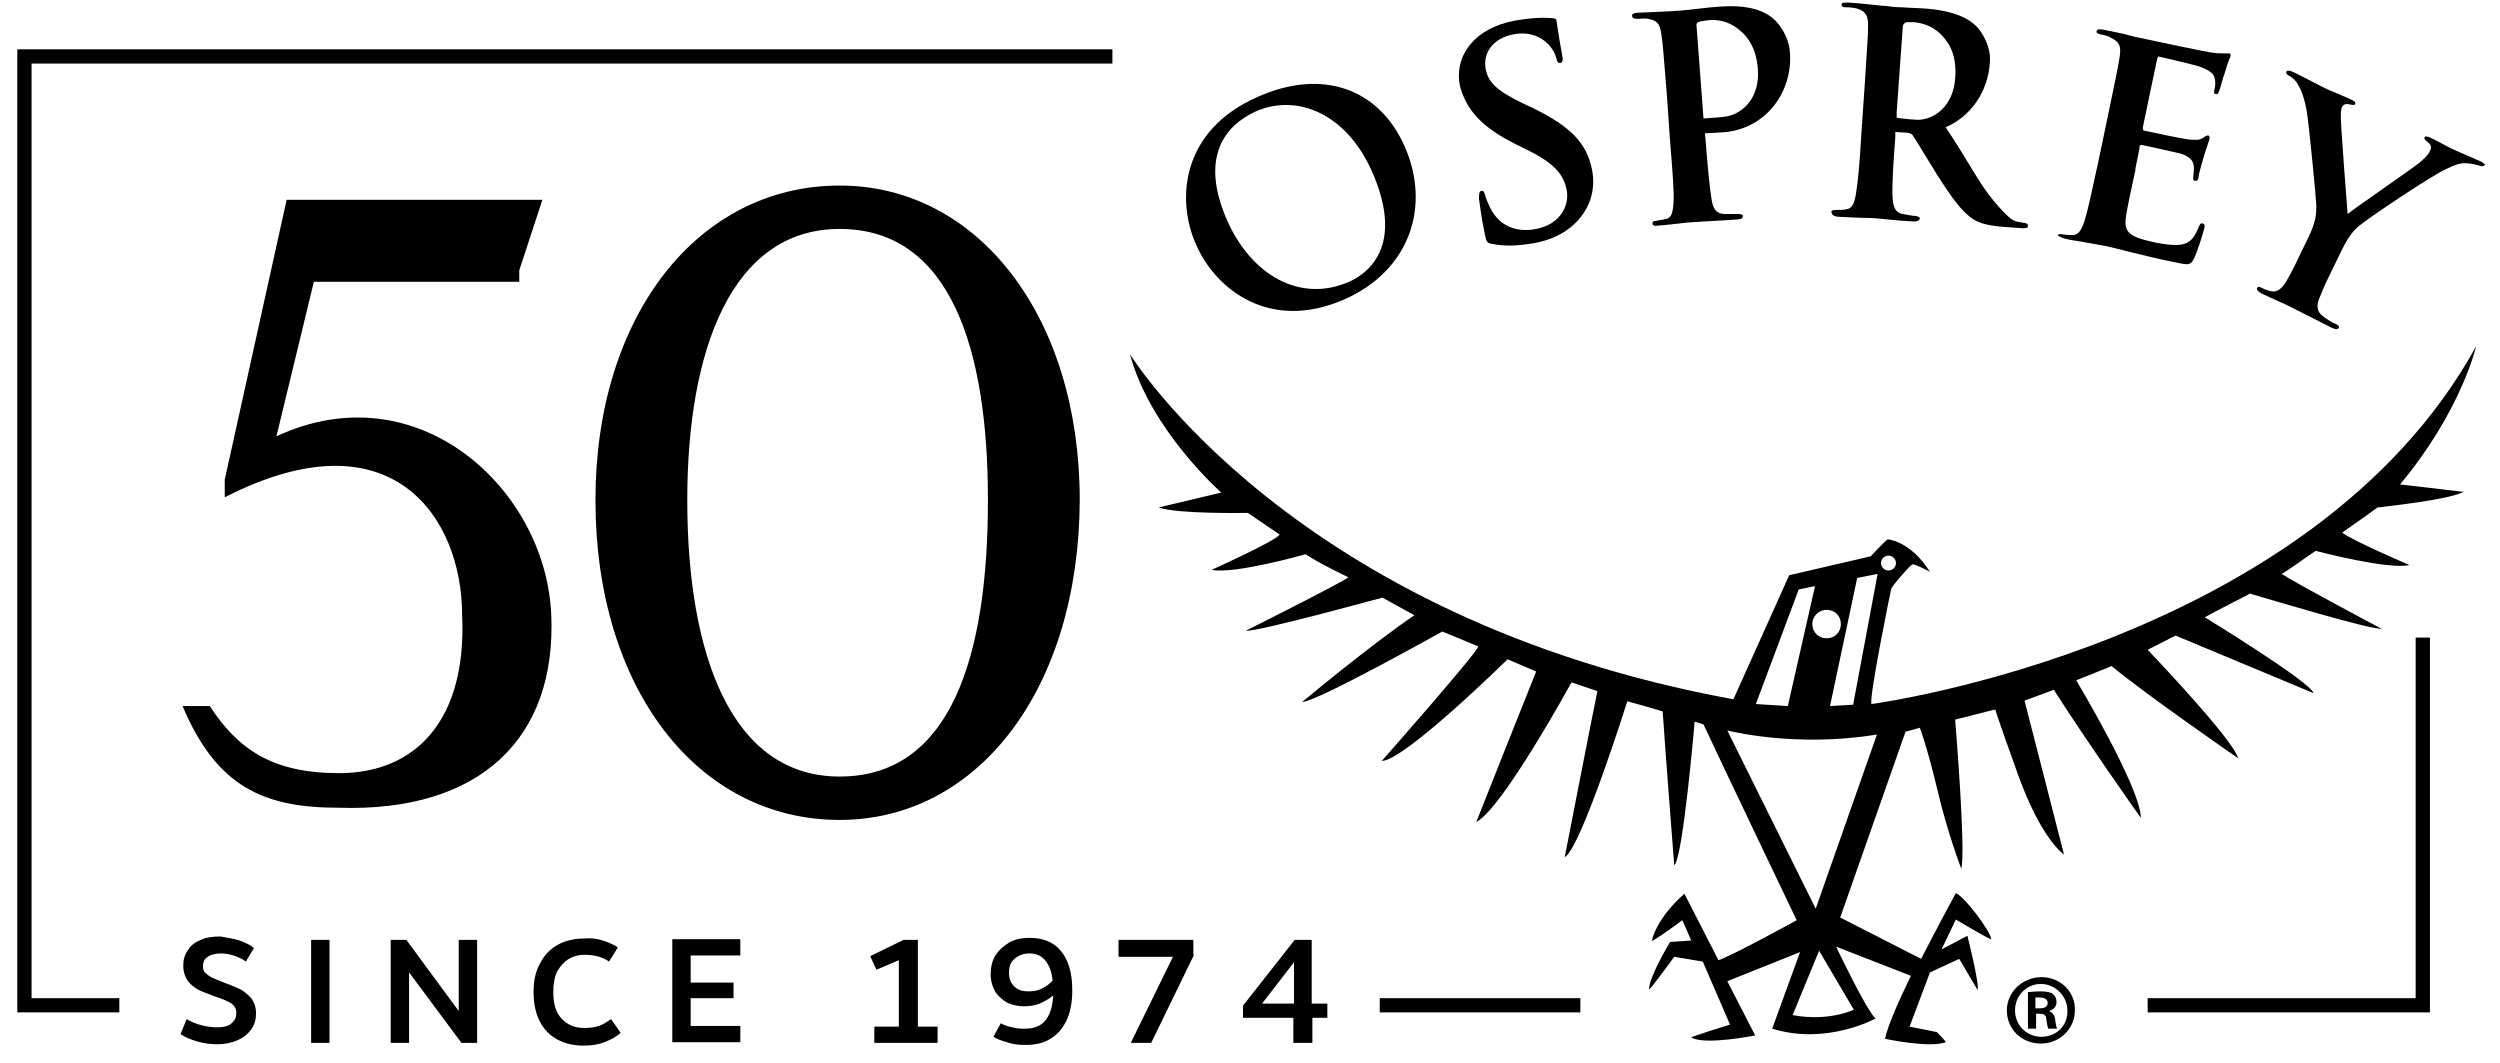 <svg width="134" height="57" viewBox="0 0 134 57" fill="none" xmlns="http://www.w3.org/2000/svg">
<path d="M29.547 32.941C29.838 39.552 25.755 43.548 18.135 43.294C14.125 43.294 11.609 42.168 9.786 37.845H11.245C12.739 40.133 14.562 41.441 18.172 41.441C22.364 41.441 25.026 38.499 24.77 32.977C24.77 27.709 20.979 22.079 12.046 26.656V25.712L15.364 10.709H29.073L27.833 14.486V15.104H16.823L14.817 23.387C22.364 19.863 29.255 26.184 29.547 32.941Z" fill="currentColor"/>
<path d="M45.005 43.948C37.385 43.948 31.916 36.9 31.916 26.801C31.916 16.957 37.385 9.946 45.005 9.946C52.442 9.946 57.874 16.993 57.874 26.801C57.838 36.9 52.442 43.948 45.005 43.948ZM45.005 12.271C39.208 12.271 36.838 18.773 36.838 26.801C36.838 35.12 39.208 41.623 45.005 41.623C50.984 41.623 52.953 35.157 52.953 26.801C52.953 18.773 50.984 12.271 45.005 12.271Z" fill="currentColor"/>
<path d="M109.427 52.375C108.406 52.375 107.567 53.174 107.567 54.155C107.567 55.172 108.369 55.935 109.39 55.935C110.411 55.935 111.213 55.136 111.213 54.155C111.25 53.174 110.448 52.375 109.427 52.375ZM109.427 55.572C108.625 55.572 108.005 54.955 108.005 54.155C108.005 53.356 108.625 52.739 109.39 52.739C110.156 52.739 110.812 53.392 110.812 54.155C110.849 54.955 110.229 55.572 109.427 55.572Z" fill="currentColor"/>
<path d="M109.827 54.192C110.046 54.119 110.229 53.974 110.229 53.719C110.229 53.501 110.156 53.392 110.046 53.283C109.9 53.175 109.682 53.138 109.354 53.138C109.025 53.138 108.843 53.175 108.697 53.175V55.136H109.135V54.337H109.317C109.536 54.337 109.682 54.41 109.682 54.628C109.718 54.882 109.755 55.063 109.791 55.136H110.265C110.229 55.063 110.192 54.955 110.156 54.628C110.119 54.41 110.01 54.264 109.827 54.192ZM109.317 54.046H109.098V53.465C109.171 53.465 109.208 53.465 109.317 53.465C109.609 53.465 109.755 53.574 109.755 53.756C109.755 53.974 109.572 54.046 109.317 54.046Z" fill="currentColor"/>
<path d="M87.734 1.009C87.953 1.009 88.208 0.973 88.317 1.009C88.828 1.082 88.973 1.3 89.046 1.808C89.119 2.28 89.156 2.716 89.338 5.005L89.52 7.62C89.63 9.001 89.739 10.2 89.703 10.854C89.666 11.29 89.63 11.653 89.338 11.725C89.192 11.762 89.01 11.798 88.791 11.834C88.609 11.834 88.572 11.907 88.572 11.98C88.572 12.089 88.682 12.125 88.9 12.089C89.52 12.052 90.468 11.907 90.796 11.907C91.197 11.871 92.145 11.834 93.13 11.762C93.312 11.762 93.421 11.689 93.421 11.58C93.421 11.507 93.348 11.471 93.166 11.471C92.947 11.471 92.619 11.471 92.4 11.471C91.926 11.435 91.817 11.108 91.744 10.708C91.635 10.054 91.525 8.892 91.416 7.475L91.38 7.148C91.963 7.112 92.51 7.076 92.546 7.076C94.697 6.821 96.119 4.896 95.937 2.753C95.864 1.953 95.39 1.3 95.062 1.009C94.807 0.791 94.078 0.21 92.182 0.355C91.489 0.391 90.614 0.537 89.994 0.573C89.557 0.609 88.609 0.646 87.807 0.682C87.588 0.682 87.478 0.755 87.478 0.827C87.478 0.973 87.588 1.009 87.734 1.009ZM91.015 1.191C91.161 1.118 91.38 1.118 91.598 1.082C91.926 1.045 92.583 1.082 93.166 1.554C94.078 2.244 94.187 3.261 94.223 3.733C94.333 5.259 93.385 6.095 92.546 6.24C92.364 6.276 91.853 6.313 91.307 6.349L90.942 1.481C90.906 1.3 90.942 1.227 91.015 1.191Z" fill="currentColor"/>
<path d="M72.056 16.049C75.593 14.486 76.686 11.035 75.301 7.875C73.916 4.714 70.853 3.661 67.426 5.187C63.27 7.003 63.051 10.745 64.108 13.106C65.166 15.54 68.082 17.792 72.056 16.049ZM67.28 5.986C69.541 4.969 72.202 6.131 73.551 9.219C75.301 13.215 73.296 14.668 72.311 15.104C69.65 16.266 67.061 14.704 65.785 11.835C64.254 8.383 65.713 6.712 67.28 5.986Z" fill="currentColor"/>
<path d="M81.244 7.73L82.046 8.129C83.468 8.856 83.832 9.473 83.978 10.2C84.124 10.999 83.65 12.016 82.338 12.271C81.426 12.452 80.442 12.234 79.895 11.181C79.786 10.963 79.64 10.636 79.603 10.454C79.567 10.345 79.53 10.2 79.385 10.236C79.275 10.273 79.275 10.418 79.275 10.672C79.312 10.926 79.421 11.798 79.603 12.634C79.676 12.961 79.713 13.033 79.968 13.07C80.661 13.215 81.353 13.179 82.228 13.033C83.03 12.888 83.832 12.561 84.452 11.944C85.364 11.035 85.51 9.946 85.327 9.074C85.036 7.657 84.197 6.785 82.119 5.768L81.645 5.55C80.223 4.86 79.786 4.424 79.64 3.734C79.457 2.862 80.004 2.063 81.098 1.845C82.046 1.663 82.593 2.026 82.848 2.244C83.249 2.571 83.395 3.007 83.431 3.152C83.468 3.334 83.541 3.407 83.65 3.37C83.76 3.334 83.796 3.225 83.723 2.898C83.504 1.736 83.468 1.3 83.431 1.118C83.431 1.009 83.322 0.973 83.176 0.973C82.775 0.937 82.119 0.937 81.135 1.118C79.056 1.518 77.926 2.971 78.254 4.606C78.582 5.841 79.348 6.785 81.244 7.73Z" fill="currentColor"/>
<path d="M133.015 8.674C132.76 8.565 131.848 8.165 131.52 8.02C131.119 7.839 130.718 7.584 130.244 7.366C130.062 7.294 129.989 7.294 129.952 7.366C129.916 7.439 130.025 7.548 130.135 7.621C130.354 7.802 130.317 7.948 130.244 8.093C130.171 8.274 129.989 8.456 129.697 8.71C129.296 9.037 126.124 11.217 125.833 11.471C125.796 10.999 125.468 6.785 125.468 6.276C125.468 6.059 125.468 5.841 125.541 5.732C125.577 5.623 125.723 5.55 125.869 5.586C126.088 5.623 126.197 5.659 126.234 5.586C126.27 5.514 126.234 5.441 126.088 5.368C125.468 5.078 124.885 4.86 124.593 4.714C124.156 4.496 123.135 3.952 122.88 3.843C122.697 3.77 122.588 3.77 122.551 3.843C122.515 3.915 122.588 4.024 122.697 4.061C122.843 4.133 123.062 4.315 123.171 4.533C123.354 4.823 123.536 5.332 123.645 5.986C123.791 6.93 124.156 10.781 124.156 11.035C124.156 11.508 124.119 11.871 123.791 12.597L123.244 13.723C123.135 13.941 122.88 14.523 122.551 15.068C122.333 15.431 122.077 15.685 121.749 15.613C121.604 15.576 121.421 15.54 121.239 15.431C121.093 15.358 121.02 15.358 120.984 15.431C120.947 15.54 121.02 15.613 121.202 15.722C121.713 15.976 122.588 16.339 122.916 16.521C123.281 16.702 124.119 17.138 124.994 17.574C125.176 17.647 125.286 17.683 125.359 17.574C125.395 17.502 125.359 17.429 125.176 17.356C124.994 17.284 124.702 17.102 124.52 16.957C124.156 16.702 124.156 16.339 124.338 15.939C124.557 15.358 124.848 14.777 124.958 14.559L125.505 13.433C125.723 12.997 125.942 12.561 126.38 12.161C126.926 11.689 130.354 9.401 131.083 9.074C131.557 8.856 131.775 8.747 132.14 8.747C132.395 8.747 132.687 8.819 132.833 8.856C132.979 8.928 133.124 8.928 133.161 8.856C133.234 8.819 133.161 8.783 133.015 8.674Z" fill="currentColor"/>
<path d="M110.776 12.815C111.067 12.888 111.468 12.924 111.797 12.997C112.161 13.07 112.489 13.106 112.635 13.142C113.073 13.215 113.547 13.36 114.166 13.506C114.786 13.651 115.588 13.869 116.718 14.087C117.265 14.196 117.411 14.232 117.593 13.869C117.739 13.578 118.067 12.597 118.14 12.271C118.177 12.125 118.213 12.016 118.067 11.98C117.958 11.944 117.922 12.016 117.849 12.162C117.63 12.743 117.375 13.033 116.937 13.106C116.5 13.179 115.88 13.07 115.515 12.997C113.984 12.67 113.802 12.416 113.984 11.399C114.057 10.963 114.349 9.619 114.458 9.11V9.037L114.677 7.948V7.875C114.677 7.802 114.713 7.766 114.786 7.766C115.151 7.839 116.609 8.166 116.901 8.238C117.448 8.42 117.593 8.674 117.593 9.001C117.593 9.219 117.557 9.401 117.557 9.546C117.557 9.619 117.557 9.691 117.666 9.691C117.812 9.728 117.849 9.546 117.849 9.437C117.849 9.328 118.031 8.747 118.104 8.456C118.323 7.73 118.432 7.512 118.432 7.403C118.432 7.33 118.432 7.294 118.359 7.257C118.286 7.257 118.213 7.294 118.067 7.403C117.885 7.512 117.666 7.512 117.302 7.475C116.974 7.439 115.26 7.076 114.932 7.003C114.859 7.003 114.859 6.93 114.859 6.821L114.932 6.458L115.625 3.152C115.661 3.043 115.698 3.007 115.771 3.043C116.062 3.116 117.63 3.479 117.849 3.552C118.578 3.806 118.687 4.024 118.724 4.279C118.76 4.46 118.724 4.714 118.687 4.823C118.651 4.969 118.687 5.041 118.76 5.041C118.869 5.078 118.906 4.969 118.942 4.896C119.015 4.714 119.161 4.097 119.234 3.952C119.416 3.298 119.526 3.116 119.562 3.007C119.562 2.934 119.562 2.862 119.489 2.862C119.416 2.862 119.307 2.862 119.234 2.862C119.125 2.862 118.869 2.862 118.578 2.825C118.286 2.789 115.333 2.172 114.859 2.063C114.64 2.026 114.312 1.954 113.948 1.845C113.583 1.772 113.146 1.663 112.744 1.59C112.526 1.554 112.416 1.554 112.38 1.663C112.343 1.772 112.453 1.808 112.599 1.845C112.817 1.881 113.073 1.954 113.146 2.026C113.619 2.244 113.692 2.498 113.619 3.007C113.547 3.479 113.474 3.879 113 6.131L112.453 8.747C112.161 10.091 111.906 11.29 111.724 11.871C111.578 12.271 111.432 12.597 111.104 12.597C110.958 12.597 110.776 12.597 110.557 12.561C110.375 12.525 110.302 12.561 110.302 12.634C110.484 12.706 110.557 12.779 110.776 12.815Z" fill="currentColor"/>
<path d="M98.489 11.617C99.109 11.653 100.057 11.689 100.349 11.689C100.567 11.689 101.698 11.835 102.573 11.871C102.755 11.871 102.864 11.835 102.901 11.726C102.901 11.653 102.864 11.617 102.718 11.58C102.536 11.58 102.208 11.508 101.989 11.471C101.552 11.399 101.479 11.035 101.442 10.599C101.406 9.945 101.479 8.783 101.588 7.366V7.148V7.076C101.807 7.076 102.026 7.112 102.208 7.112H102.244C102.354 7.148 102.427 7.148 102.5 7.221C102.682 7.475 103.302 8.529 103.849 9.401C104.614 10.599 105.161 11.362 105.781 11.762C106.146 11.98 106.547 12.089 107.385 12.161L108.406 12.234C108.588 12.234 108.698 12.234 108.698 12.089C108.698 12.016 108.661 11.98 108.515 11.944C108.406 11.944 108.26 11.907 108.078 11.871C107.859 11.798 107.64 11.689 106.875 10.781C106.073 9.836 105.416 8.492 104.286 6.821C105.635 6.24 106.547 4.932 106.656 3.37C106.729 2.571 106.328 1.881 106.036 1.518C105.817 1.263 105.161 0.609 103.265 0.464C102.864 0.428 102.39 0.428 101.953 0.391C101.625 0.391 101.297 0.355 101.114 0.319C100.786 0.319 99.838 0.174 99.036 0.137C98.817 0.137 98.708 0.137 98.708 0.246C98.708 0.355 98.781 0.391 98.963 0.391C99.182 0.391 99.437 0.428 99.546 0.464C100.021 0.609 100.13 0.864 100.13 1.372C100.13 1.845 100.093 2.28 99.948 4.569L99.765 7.221C99.692 8.601 99.583 9.8 99.474 10.418C99.401 10.854 99.291 11.181 98.963 11.217C98.817 11.253 98.635 11.253 98.416 11.253C98.234 11.253 98.161 11.29 98.161 11.362C98.198 11.544 98.307 11.58 98.489 11.617ZM101.661 6.313C101.661 6.313 101.661 6.167 101.661 6.022L101.989 1.445C101.989 1.336 102.062 1.227 102.172 1.191C102.281 1.191 102.463 1.191 102.609 1.191C102.937 1.227 103.557 1.336 104.067 1.881C104.869 2.68 104.833 3.697 104.797 4.206C104.687 5.732 103.63 6.422 102.791 6.422C102.646 6.422 102.172 6.385 101.661 6.313Z" fill="currentColor"/>
<path d="M100.312 37.736C100.166 37.409 101.333 31.705 101.369 31.56C101.406 31.415 102.354 30.325 102.499 30.252C102.645 30.216 103.447 30.652 103.447 30.652C102.39 28.981 101.187 28.908 101.187 28.908C101.041 28.981 100.275 29.816 100.275 29.816L95.9 30.833L92.911 37.481C69.249 33.158 60.572 18.991 60.572 18.991C61.63 23.023 65.458 26.402 65.458 26.402L62.103 27.201C63.124 27.564 66.88 27.491 66.88 27.491L68.593 28.654C68.338 29.017 64.947 30.543 64.947 30.543C66.15 30.797 69.978 29.707 69.978 29.707C70.671 30.18 72.275 30.942 72.275 30.942C71.984 31.197 66.77 33.812 66.77 33.812C67.499 33.849 74.098 32.032 74.098 32.032L75.812 32.977C73.406 34.611 69.796 37.627 69.796 37.627C70.562 37.627 77.307 33.849 77.307 33.849L79.239 34.648C79.13 35.047 74.062 40.787 74.062 40.787C75.265 40.787 80.807 35.338 80.807 35.338L82.338 35.992C82.01 36.791 79.13 44.056 79.13 44.056C80.515 43.366 84.234 36.573 84.234 36.573C85.51 37.009 85.619 37.045 85.619 37.045C85.291 38.644 83.869 45.945 83.869 45.945C84.744 45.473 87.223 37.59 87.223 37.59C88.572 37.953 89.119 38.135 89.119 38.135C89.265 40.315 89.739 46.381 89.739 46.381C90.213 45.982 90.833 38.68 90.833 38.68L91.307 38.825C92.182 40.714 96.301 49.324 96.301 49.324C96.301 49.324 92.874 51.213 92.109 51.467L90.286 47.907C90.286 47.907 88.9 49.033 88.536 50.414C88.499 50.559 90.176 49.324 90.176 49.324L90.65 50.414L89.52 50.486C89.52 50.486 88.39 52.339 88.39 53.029C88.39 53.138 89.739 51.285 89.739 51.285L91.27 51.54L92.728 54.918C92.728 54.918 90.614 55.572 90.65 55.608C91.38 56.044 94.078 55.499 94.078 55.499L92.583 52.593L96.484 51.031L94.989 55.136C97.906 56.044 100.531 54.591 100.531 54.591C100.057 54.192 98.416 50.741 98.416 50.741L102.426 52.303C101.734 53.719 101.15 55.063 101.041 55.681C101.041 55.681 103.411 56.19 104.286 55.863C104.359 55.863 103.812 55.318 103.812 55.318L102.354 55.027L103.447 52.121L105.015 51.395L105.999 53.066C106.109 52.739 105.452 50.159 105.452 50.159L104.067 50.886L104.833 49.288C104.833 49.288 106.729 50.414 106.729 50.341C106.729 49.978 105.343 48.089 104.833 47.871C104.833 47.871 103.921 49.542 102.973 51.395L98.635 49.178L102.135 39.225L102.9 39.007C102.9 39.007 103.265 39.915 103.848 42.349C104.395 44.674 105.124 46.563 105.124 46.563C105.38 45.618 104.796 38.571 104.796 38.571C106.072 38.244 106.947 38.026 106.947 38.026C106.947 38.026 106.947 38.135 108.15 41.477C109.426 45.037 110.63 45.8 110.63 45.8L108.515 37.554L110.083 36.973C112.088 40.097 114.749 43.839 114.749 43.839C114.749 42.24 111.286 36.464 111.286 36.464C112.854 35.847 113.182 35.701 113.182 35.701C114.968 37.191 119.963 40.642 119.963 40.642C119.708 39.625 115.114 34.829 115.114 34.829L116.609 34.066C116.973 34.212 124.01 37.154 124.01 37.154C123.827 36.537 118.176 33.086 118.176 33.086C118.76 32.759 120.473 31.887 120.473 31.887L120.583 31.814C121.713 32.141 126.999 33.74 127.656 33.703C127.656 33.703 123.062 31.269 122.296 30.761C122.697 30.543 123.463 29.962 124.119 29.526C124.265 29.562 127.984 30.543 129.15 30.288C129.15 30.288 126.088 28.981 125.541 28.545C126.161 28.109 126.999 27.528 127.437 27.201C128.02 27.128 131.156 26.801 132.067 26.365L128.64 25.966C131.921 22.042 132.723 18.555 132.723 18.555C123.9 34.611 100.312 37.736 100.312 37.736ZM101.223 29.78C101.442 29.78 101.624 29.962 101.624 30.18C101.624 30.398 101.442 30.579 101.223 30.579C101.005 30.579 100.822 30.398 100.822 30.18C100.822 29.962 101.005 29.78 101.223 29.78ZM100.64 30.761L99.328 37.772L98.088 37.844L99.546 30.979L100.64 30.761ZM97.906 32.686C98.343 32.686 98.671 33.013 98.671 33.449C98.671 33.885 98.343 34.212 97.906 34.212C97.468 34.212 97.14 33.885 97.14 33.449C97.14 33.013 97.505 32.686 97.906 32.686ZM96.411 31.596L97.286 31.415L95.828 37.844L94.114 37.736L96.411 31.596ZM99.364 54.119C99.364 54.119 98.051 54.773 96.083 54.41L97.504 50.959L99.364 54.119ZM97.322 48.706L92.583 39.152C92.583 39.152 96.192 40.097 100.604 39.37L97.322 48.706Z" fill="currentColor"/>
<path d="M12.849 50.414C13.14 50.523 13.396 50.632 13.614 50.813L13.177 51.54C12.995 51.395 12.739 51.286 12.521 51.213C12.265 51.14 12.046 51.104 11.828 51.104C11.536 51.104 11.281 51.177 11.135 51.286C10.953 51.395 10.88 51.576 10.88 51.794C10.88 51.94 10.916 52.085 11.026 52.157C11.135 52.266 11.245 52.339 11.39 52.412C11.536 52.484 11.755 52.557 12.01 52.666C12.375 52.811 12.666 52.92 12.885 53.029C13.104 53.138 13.286 53.32 13.468 53.502C13.614 53.719 13.724 53.974 13.724 54.301C13.724 54.628 13.651 54.918 13.468 55.173C13.286 55.427 13.067 55.608 12.739 55.754C12.411 55.899 12.046 55.972 11.646 55.972C11.317 55.972 10.953 55.935 10.588 55.827C10.224 55.718 9.932 55.608 9.677 55.427L10.005 54.628C10.26 54.773 10.515 54.882 10.807 54.955C11.099 55.027 11.354 55.064 11.646 55.064C12.01 55.064 12.265 54.991 12.411 54.846C12.593 54.7 12.666 54.519 12.666 54.301C12.666 54.083 12.593 53.938 12.411 53.792C12.229 53.683 11.937 53.538 11.573 53.429C11.208 53.284 10.88 53.175 10.661 53.066C10.442 52.957 10.224 52.775 10.078 52.593C9.932 52.375 9.823 52.121 9.823 51.758C9.823 51.431 9.896 51.177 10.078 50.922C10.224 50.668 10.479 50.486 10.771 50.377C11.062 50.232 11.427 50.196 11.828 50.196C12.192 50.269 12.521 50.305 12.849 50.414Z" fill="currentColor"/>
<path d="M17.661 55.899H16.677V50.377H17.661V55.899Z" fill="currentColor"/>
<path d="M25.573 50.377V55.899H24.734L21.927 52.121V55.899H20.942V50.377H21.781L24.588 54.192V50.377H25.573Z" fill="currentColor"/>
<path d="M32.317 50.414C32.645 50.523 32.901 50.632 33.12 50.777L32.645 51.54C32.281 51.286 31.843 51.177 31.333 51.177C31.005 51.177 30.75 51.249 30.494 51.395C30.239 51.54 30.057 51.758 29.875 52.049C29.729 52.339 29.656 52.703 29.656 53.175C29.656 53.829 29.802 54.301 30.13 54.628C30.458 54.955 30.823 55.1 31.333 55.1C31.625 55.1 31.88 55.064 32.099 54.991C32.317 54.918 32.536 54.773 32.755 54.628L33.265 55.354C33.047 55.572 32.755 55.718 32.39 55.863C32.026 56.008 31.661 56.044 31.26 56.044C30.75 56.044 30.276 55.936 29.875 55.718C29.474 55.5 29.145 55.173 28.927 54.737C28.708 54.301 28.599 53.792 28.599 53.175C28.599 52.557 28.708 52.049 28.963 51.613C29.182 51.177 29.51 50.85 29.911 50.632C30.312 50.414 30.786 50.305 31.297 50.305C31.661 50.269 31.989 50.305 32.317 50.414Z" fill="currentColor"/>
<path d="M39.682 51.213H37.02V52.666H39.317V53.502H37.02V54.991H39.682V55.863H36.036V50.341H39.682V51.213Z" fill="currentColor"/>
<path d="M50.255 55.027V55.899H46.864V55.027H48.177V51.467L46.974 51.976L46.645 51.249L48.432 50.377H49.198V55.027H50.255Z" fill="currentColor"/>
<path d="M56.854 50.959C57.255 51.431 57.474 52.121 57.474 53.066C57.474 53.756 57.364 54.301 57.145 54.737C56.927 55.173 56.635 55.5 56.234 55.718C55.87 55.936 55.432 56.008 54.958 56.008C54.593 56.008 54.265 55.972 53.974 55.863C53.682 55.79 53.427 55.681 53.245 55.572L53.645 54.846C53.828 54.955 54.047 55.027 54.265 55.064C54.484 55.136 54.739 55.136 54.958 55.136C55.906 55.136 56.38 54.555 56.453 53.356C56.234 53.538 55.979 53.683 55.724 53.792C55.468 53.901 55.177 53.938 54.885 53.938C54.557 53.938 54.265 53.865 54.01 53.756C53.755 53.611 53.536 53.429 53.354 53.175C53.208 52.92 53.099 52.593 53.099 52.23C53.099 51.867 53.172 51.504 53.354 51.213C53.536 50.922 53.791 50.705 54.083 50.523C54.411 50.341 54.776 50.269 55.177 50.269C55.906 50.269 56.453 50.486 56.854 50.959ZM55.833 52.993C56.052 52.884 56.27 52.739 56.416 52.557C56.38 52.085 56.234 51.722 56.015 51.467C55.797 51.213 55.541 51.104 55.177 51.104C54.849 51.104 54.593 51.213 54.375 51.395C54.156 51.576 54.083 51.831 54.083 52.158C54.083 52.484 54.192 52.703 54.375 52.884C54.557 53.066 54.812 53.138 55.104 53.138C55.395 53.138 55.614 53.102 55.833 52.993Z" fill="currentColor"/>
<path d="M64 51.177L61.703 55.899H60.609L62.87 51.286H59.953V50.377H63.964V51.177H64Z" fill="currentColor"/>
<path d="M71.146 53.792V54.555H70.344V55.899H69.323V54.555H66.625V53.901L69.396 50.377H70.307V53.792H71.146ZM69.359 53.792V51.576L67.646 53.792H69.359Z" fill="currentColor"/>
<path d="M6.396 54.264H0.927V2.644H59.625V3.407H1.692V53.502H6.396V54.264Z" fill="currentColor"/>
<path d="M84.708 53.502H73.953V54.264H84.708V53.502Z" fill="currentColor"/>
<path d="M130.244 54.264H115.114V53.502H129.479V34.175H130.244V54.264Z" fill="currentColor"/>
</svg>
